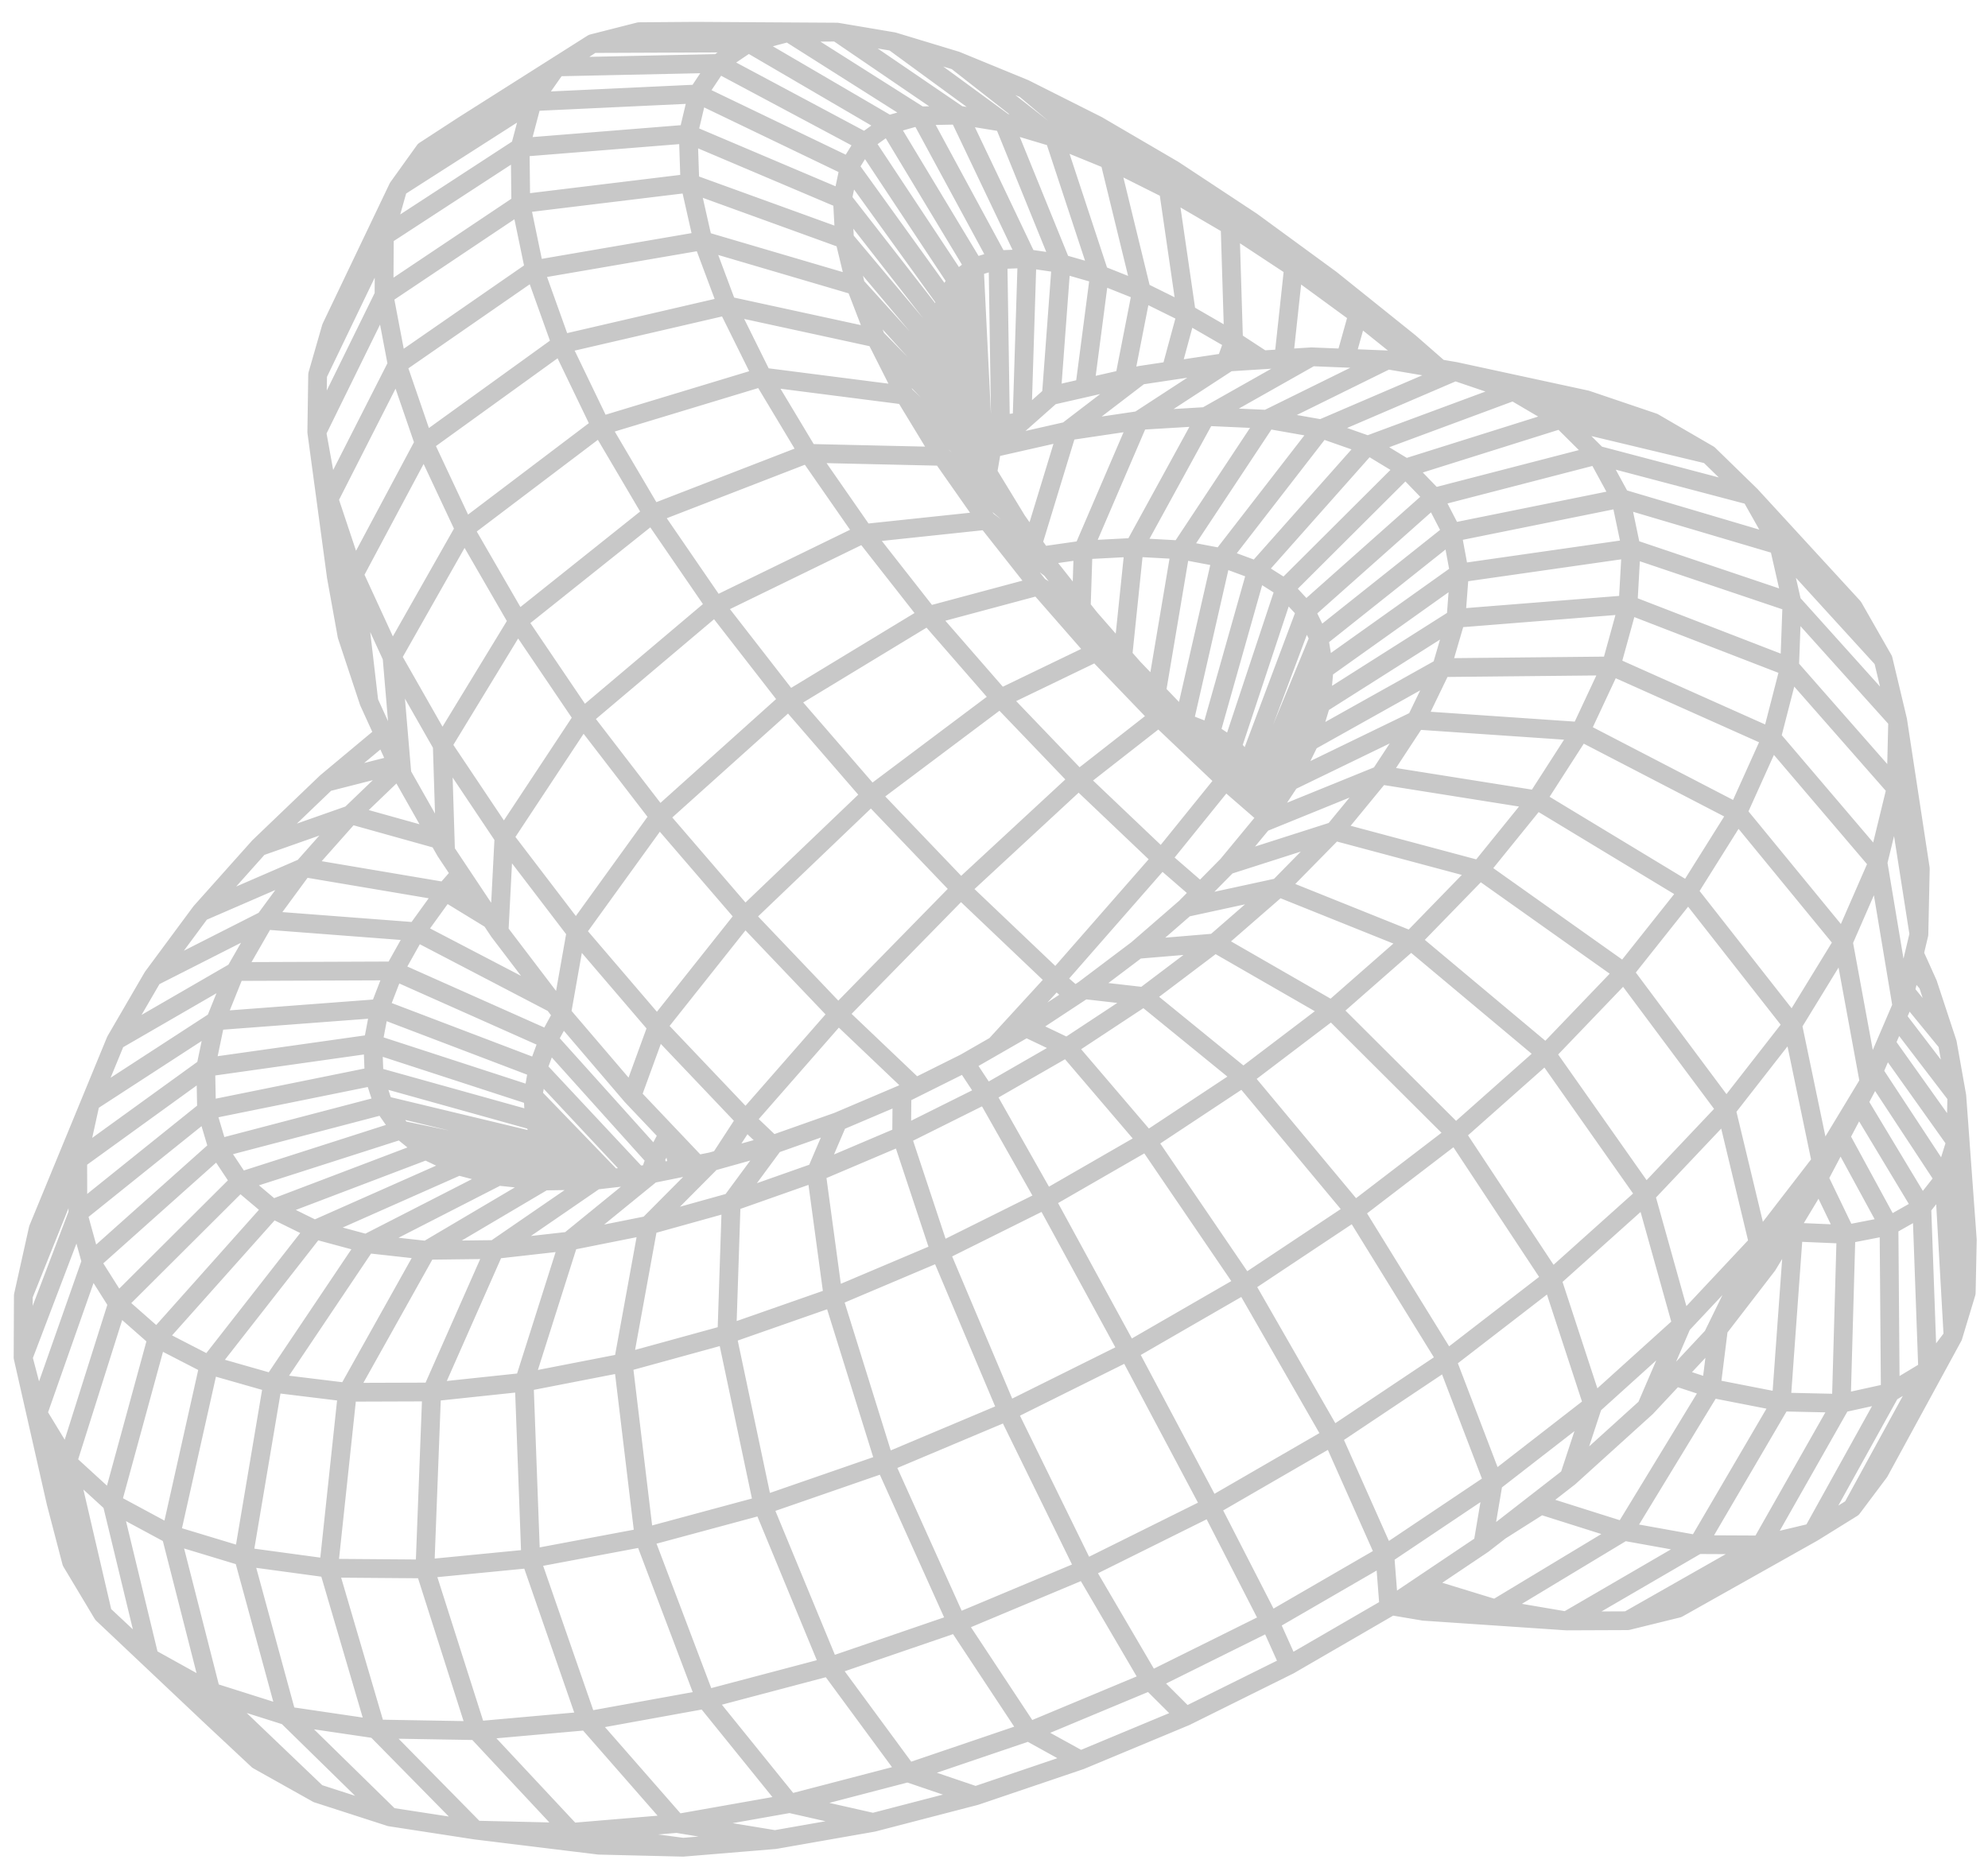 <svg width="106" height="100" viewBox="0 0 106 100" fill="none" xmlns="http://www.w3.org/2000/svg">
<path d="M82.153 80.254L82.547 79.635M82.153 80.253L81.894 80.143M82.153 80.253L79.984 81.627M82.153 80.253L86.588 81.655M86.588 81.655L79.737 85.788L75.752 84.566M86.588 81.655L90.523 82.363M86.589 81.655L91.233 74.027M91.232 74.026L89.319 73.396M94.975 74.758L91.233 74.026L91.629 70.855M75.752 84.566L74.177 85.624M75.752 84.566L79.064 82.342L83.668 78.764L87.78 75.042L91.324 71.25L94.24 67.463M90.523 82.363L94.975 74.758M98.176 74.829L100.79 74.253M98.176 74.829L94.975 74.758L95.629 65.697M98.176 74.829L98.43 65.817M95.629 65.697L95.343 65.636M98.43 65.817L95.629 65.697L95.498 65.38M95.498 65.38L96.481 63.751L98.132 60.613M95.498 65.38L94.24 67.463M74.177 85.624L75.918 85.918L83.526 86.433M74.177 85.624L74.056 85.704M83.526 86.433L86.784 86.42L89.463 85.76L96.65 81.719L98.76 80.41L100.2 78.49L104.136 71.266M83.526 86.433L90.523 82.363L93.893 82.379M83.526 86.433L79.737 85.788L74.413 85.465M104.136 71.266L104.84 68.935M104.136 71.266L102.784 73.053L102.471 64.379M104.136 71.266L103.662 62.867M104.84 68.935L104.898 66.11L104.338 58.44M104.84 68.935L104.284 60.873M104.338 58.44L103.835 55.615M104.338 58.44L104.284 60.873M104.338 58.44L101.141 54.259M103.835 55.615L102.792 52.451L102.071 50.853M103.835 55.615L101.59 52.873M102.071 50.853L102.317 49.82L102.391 46.314L101.184 38.405L100.412 35.169M102.071 50.853L101.59 52.873M93.893 82.379L96.65 81.719L100.79 74.252M93.893 82.379L98.176 74.829M93.893 82.379L86.784 86.419M100.79 74.253L102.784 73.053L98.76 80.41M100.79 74.253L100.721 65.372M100.721 65.371L98.43 65.817L96.979 62.805M100.721 65.371L102.471 64.379M100.721 65.371L98.132 60.613M102.471 64.379L103.662 62.867M102.471 64.379L99.099 58.777M98.132 60.613L99.099 58.777M103.662 62.867L104.284 60.873M103.662 62.867L99.902 57.148M99.099 58.777L99.664 57.704M104.284 60.873L100.554 55.629M99.902 57.148L99.664 57.704M99.902 57.148L100.554 55.629M101.141 54.259L100.554 55.629M101.141 54.259L101.408 53.638M101.59 52.873L101.408 53.638M102.792 52.451L101.926 51.461M75.152 18.259L75.817 19.501M76.754 19.66L75.152 18.26L70.953 14.891M76.754 19.66L77.591 19.802M76.754 19.66L75.817 19.501L75.813 19.501L73.98 19.19L69.929 19.025M70.953 14.891L72.4 16.763M70.953 14.891L66.739 11.808L62.572 9.058L58.515 6.687M58.515 6.687L54.632 4.733M58.515 6.687L62.299 10.107M54.632 4.733L50.982 3.234M54.632 4.733L59.157 8.532M50.982 3.234L47.629 2.218M50.982 3.234L56.215 7.331L59.157 8.532M47.629 2.218L44.63 1.712L37.08 1.666L34.08 1.689L31.595 2.322L24.687 6.699L22.637 8.034L21.226 10.001L17.659 17.464L16.936 19.978L16.892 22.93L16.891 23.041M47.629 2.218L53.521 6.528M16.891 23.041L17.932 30.746L18.501 33.896M16.891 23.041L17.537 26.611M16.891 23.041L20.475 15.744M18.501 33.896L19.672 37.429L20.463 39.162M18.501 33.896L17.537 26.611M20.463 39.162L21.189 40.749M20.463 39.162L17.403 41.715M21.189 40.749L21.279 40.948L21.432 41.283L23.758 45.389L26.612 49.673M21.189 40.749L17.403 41.715M26.612 49.673L29.535 53.514M26.612 49.673L26.87 44.648L23.58 39.732L27.606 33.121M29.535 53.514L29.943 54.05L29.974 54.087M29.535 53.514L22.186 49.681M29.974 54.087L29.24 55.435M29.974 54.087L33.691 58.437M33.691 58.437L35.629 60.479M33.691 58.437L35.041 54.735M35.629 60.479L35.785 60.643M35.629 60.479L34.942 61.777L29.24 55.435M35.785 60.643L37.166 62.098M35.785 60.643L36.188 62.295M72.4 16.763L71.744 19.099M72.4 16.763L68.972 14.257M72.4 16.763L75.813 19.501M66.739 11.808L68.972 14.257M68.972 14.257L65.588 12.026M68.972 14.257L68.447 19.118M68.447 19.118L69.929 19.025M68.447 19.118L65.508 19.303M62.572 9.058L65.588 12.026M62.299 10.107L65.587 12.026L65.775 18.172M62.299 10.107L59.157 8.533M62.299 10.107L63.261 16.72M65.775 18.172L67.329 19.188M65.775 18.172L63.261 16.72M65.775 18.172L65.362 19.325M63.261 16.72L60.865 15.536M63.261 16.72L62.488 19.57L62.435 19.766M60.865 15.536L58.625 14.642M60.865 15.536L59.95 20.205M59.157 8.532L60.865 15.536M59.95 20.205L60.791 20.013L65.508 19.303M59.95 20.205L56.057 21.092M53.52 6.528L56.215 7.332L58.625 14.642M53.52 6.528L51.121 6.139M53.52 6.528L56.579 14.055L58.625 14.642L57.834 20.687M51.121 6.139L49.06 6.178L42.04 1.732M51.121 6.139L54.764 13.788M54.764 13.788L56.58 14.055L56.057 21.092M54.764 13.788L53.212 13.848L49.06 6.179L47.378 6.653M54.764 13.788L54.491 22.479L53.346 22.645M56.057 21.092L52.89 23.897M42.04 1.733L44.63 1.712L51.121 6.139M34.08 1.689L42.04 1.732M42.04 1.732L39.91 2.289M39.91 2.289L38.285 3.384M39.91 2.289L31.595 2.322L29.68 3.569L22.637 8.033M39.91 2.289L47.378 6.652M51.951 14.24L53.212 13.849L53.346 22.645L52.38 22.973L51.951 14.24ZM51.951 14.24L51.008 14.96L46.109 7.56M51.951 14.24L47.378 6.653L46.109 7.56M46.109 7.56L45.281 8.892M51.785 23.451L52.38 22.973L51.961 23.798M51.961 23.798L52.127 24.125L52.145 24.16L52.349 24.562L52.372 24.608L52.592 25.039L52.725 25.302M51.961 23.798L51.628 23.142L51.628 23.141L51.55 22.988L50.722 20.868L50.253 18.976L45.03 12.756M28.381 5.423L29.68 3.569L38.285 3.384M28.381 5.423L27.735 7.864M28.381 5.423L21.226 10.001L20.495 12.582M28.381 5.423L37.204 5.009M38.285 3.384L37.204 5.009M38.285 3.384L46.108 7.56M37.204 5.009L36.697 7.145M37.204 5.009L45.192 8.849L45.281 8.892M50.401 15.999L51.008 14.96L51.627 23.141M50.401 15.999L50.147 17.345M50.401 15.999L45.281 8.891L44.917 10.632L36.697 7.145M50.401 15.999L50.909 21.347M50.147 17.345L50.253 18.976M50.147 17.345L50.37 19.448M50.147 17.345L44.917 10.632L45.03 12.756M20.495 12.582L27.735 7.864M27.735 7.864L27.735 7.911L27.768 10.863M27.735 7.864L36.697 7.145M36.697 7.145L36.785 9.767M45.03 12.756L45.626 15.233M45.03 12.756L36.785 9.767M16.936 19.978L20.495 12.582L20.475 15.744M20.475 15.744L21.18 19.444L28.497 14.377M20.475 15.745L27.768 10.863M27.768 10.863L28.497 14.377M27.768 10.863L36.785 9.767M36.785 9.767L37.477 12.834M52.725 25.302L54.229 27.768M52.725 25.302L48.243 21.073L50.226 24.335M54.229 27.768L55.545 29.641M54.229 27.768L50.919 24.93L50.895 24.909L50.226 24.335M55.545 29.641L55.598 29.715L55.624 29.753L56.037 30.341L57.653 32.388M55.545 29.641L57.754 29.326M57.653 32.388L58.029 32.864L58.07 32.915L58.117 32.975M57.653 32.388L57.657 32.277L57.754 29.326M58.117 32.975L59.398 34.439L59.413 34.456L60.431 35.62L62.938 38.228L65.589 40.749L67.094 42.056M58.117 32.975L55.379 31.248M67.094 42.056L67.098 42.059L67.593 42.489M67.094 42.056L67.073 41.92M29.92 18.35L28.497 14.377L37.477 12.834M37.477 12.834L38.772 16.298M37.477 12.834L45.626 15.232M38.772 16.298L29.92 18.35L32.025 22.715M38.772 16.298L40.656 20.101M38.772 16.298L46.701 18.021M46.701 18.021L45.639 15.266L45.626 15.233L50.722 20.868M29.92 18.351L22.616 23.623L21.18 19.445L17.537 26.611L18.878 30.63L19.672 37.429M46.701 18.021L48.242 21.073M46.701 18.021L51.55 22.988M20.901 35.03L18.878 30.63L22.616 23.623L24.767 28.209L32.025 22.715M40.656 20.101L32.025 22.716L34.782 27.395L27.606 33.121M40.656 20.101L43.101 24.174M40.656 20.101L48.242 21.073M50.226 24.335L52.619 27.748L46.068 28.442M21.432 41.282L20.901 35.03M20.901 35.03L20.932 35.084L23.58 39.732M20.901 35.03L24.767 28.209L27.606 33.121M27.606 33.121L31.087 38.266M38.148 32.3L34.782 27.395L43.101 24.173M38.148 32.3L42.062 37.337L35.148 43.544M38.148 32.3L46.068 28.442M43.101 24.173L46.068 28.442M43.101 24.173L50.226 24.335M46.068 28.442L47.954 30.848L47.956 30.85L48.017 30.927L49.503 32.823M23.758 45.39L23.58 39.732M31.087 38.266L38.148 32.301M55.379 31.248L52.619 27.748L56.037 30.341M35.148 43.544L31.087 38.266L26.87 44.648L30.715 49.682L29.943 54.05M35.148 43.544L30.715 49.682L35.041 54.735M35.148 43.544L39.714 48.849M46.451 42.406L42.062 37.337L49.503 32.823M46.451 42.406L39.714 48.85M46.451 42.406L51.229 47.402M46.451 42.406L53.344 37.233L49.503 32.823M49.503 32.823L55.379 31.248M55.379 31.248L58.456 34.768M39.714 48.85L35.041 54.735M39.714 48.85L44.694 54.075M58.456 34.768L60.431 35.62M58.456 34.768L53.344 37.233L53.427 37.319L57.516 41.583L51.229 47.402M58.456 34.768L61.793 38.24M61.793 38.24L62.938 38.227M61.793 38.24L65.324 41.597M35.041 54.735L39.764 59.704M39.764 59.704L38.388 61.816M39.764 59.704L41.166 61.039M44.694 54.074L51.229 47.402M44.694 54.074L39.765 59.704M44.694 54.074L48.812 57.993M51.229 47.402L56.3 52.226M56.3 52.226L57.306 53.096M56.3 52.226L53.072 55.747M61.938 45.787L64.013 47.587M61.938 45.787L57.657 41.716L57.516 41.583L61.793 38.24M61.938 45.787L65.324 41.597M65.324 41.597L67.266 43.283L67.324 43.334L67.546 43.526M65.324 41.597L65.589 40.748M56.3 52.226L61.938 45.787M95.579 54.637L98.286 50.219M98.287 50.219L92.645 43.341L90.012 47.54M90.012 47.54L81.926 42.648M90.012 47.54L86.591 51.847M90.012 47.54L95.48 54.511L95.579 54.637M95.579 54.637L92.045 59.166L87.74 63.716M95.579 54.637L97.101 61.945L93.754 66.283L89.675 70.634M94.454 39.328L92.645 43.341L84.273 39L81.926 42.649M81.926 42.649L73.593 41.324M81.926 42.649L78.897 46.39L75.237 50.153M75.512 38.401L75.58 38.26L76.865 35.6M75.512 38.401L84.273 39L85.906 35.509L94.454 39.328L95.421 35.571M75.512 38.401L68.825 41.643L68.78 41.665M75.512 38.401L73.593 41.324M73.593 41.324L67.413 43.836L67.313 43.877M73.593 41.324L71.136 44.316M76.865 35.6L77.634 32.969M76.865 35.6L69.826 39.539L70.434 37.535M69.825 39.539L68.78 41.665L67.551 43.519L67.546 43.527L67.469 43.642L67.398 43.749L67.374 43.785L67.313 43.877M67.313 43.877L67.195 44.02L67.144 44.081L66.63 44.703L66.602 44.738L65.447 46.135L64.943 46.645L64.82 46.77L64.295 47.302L64.264 47.332L63.212 48.398L62.373 49.127L60.647 50.624L57.799 52.772L57.339 53.075L57.306 53.097L54.718 54.801M54.718 54.801L56.898 55.841L60.996 53.139L66.287 57.448L71.008 53.863L77.618 60.452L82.435 56.179M54.718 54.801L53.071 55.748L53.054 55.758L51.463 56.672L48.094 58.351M48.094 58.351L48.075 60.571L52.562 58.335L55.743 63.961L61.166 60.837M48.094 58.351L44.895 59.712L44.675 59.806L41.268 61.01L41.166 61.039M41.166 61.039L38.388 61.816M38.388 61.816L37.94 61.942M37.94 61.942L37.583 62.014L34.749 62.586M37.94 61.942L34.566 65.335M34.749 62.586L33.29 63.774L33.252 63.805L30.335 66.181M34.749 62.586L33.991 62.673M33.991 62.673L31.754 62.931L30.963 62.944L30.821 62.946L29.009 62.975L26.561 62.719M33.991 62.673L28.669 56.983L28.419 58.435L19.881 55.655M17.403 41.715L13.812 45.156L10.707 48.634M10.707 48.634L8.144 52.097M10.707 48.634L16.179 46.263M8.144 52.097L6.17 55.491M8.144 52.097L14.12 49.065M6.17 55.491L2.037 65.525M6.17 55.491L4.826 58.76M6.17 55.491L12.546 51.804M2.037 65.525L1.244 69.082M2.037 65.525L4.826 58.76M1.244 69.082L1.23 72.382L2.987 80.125L3.814 83.288M1.244 69.082L4.146 61.849M3.814 83.288L5.476 86.061M3.814 83.288L2.012 75.363M5.476 86.061L11.344 91.604L13.753 93.856M5.476 86.061L7.963 88.386M5.476 86.061L3.595 77.968L2.061 75.445L2.012 75.364L4.859 67.273M13.753 93.856L16.92 95.631L20.802 96.885L25.344 97.584M13.753 93.856L7.963 88.386M25.344 97.584L31.939 98.391L36.42 98.499M25.344 97.584L30.47 97.704L30.562 97.716L36.42 98.499M25.344 97.584L20.039 92.192L25.405 92.284M36.42 98.499L41.321 98.093L46.554 97.175M46.554 97.175L52.019 95.756M46.554 97.175L42.107 96.168M52.019 95.756L57.612 93.86L63.223 91.522M52.019 95.756L48.401 94.527M63.223 91.522L61.328 89.632L54.851 92.335M63.223 91.522L68.741 88.785L74.056 85.704M74.056 85.704L73.84 82.914L67.7 86.47L64.573 80.374L64.558 80.345M94.24 67.463L97.101 61.945L99.664 57.704M99.664 57.704L98.287 50.219L100.132 45.992M101.408 53.638L100.132 45.992M100.412 35.169L98.814 32.37L93.354 26.426M100.412 35.169L94.848 29.07L95.547 32.134M93.354 26.426L91.108 24.236L88.166 22.527M93.354 26.426L85.159 24.265M93.354 26.426L94.848 29.07L86.416 26.573M88.166 22.527L84.59 21.316L77.591 19.802M88.166 22.527L80.697 20.858M77.591 19.802L70.451 22.867L72.93 23.738M77.591 19.802L80.697 20.858M69.929 19.025L64.293 22.208M65.508 19.303L60.721 22.422M100.132 45.992L94.454 39.328M100.132 45.992L101.097 42.032M86.807 32.239L85.906 35.509L76.865 35.6M70.434 37.535L70.6 35.69M70.434 37.535L67.907 42.982M101.097 42.032L95.421 35.571M95.547 32.134L95.421 35.571L86.807 32.239M95.547 32.134L101.184 38.405L101.097 42.032L102.317 49.82M95.547 32.134L86.974 29.244M86.974 29.244L86.807 32.239L77.634 32.969M77.816 30.554L77.634 32.97L70.433 37.536M86.974 29.244L86.416 26.573M86.974 29.244L77.816 30.554M77.416 28.392L77.816 30.554L70.6 35.69M77.416 28.392L76.449 26.519M77.416 28.392L70.326 34.031M70.326 34.031L70.6 35.689L67.593 42.488M85.159 24.265L86.416 26.573L77.416 28.392M76.449 26.519L74.943 24.96M76.449 26.519L69.621 32.587M69.622 32.586L70.326 34.031L67.073 41.92M69.622 32.586L68.505 31.378M69.622 32.586L66.544 40.789L67.073 41.92M83.238 22.352L85.159 24.264L76.449 26.518M74.943 24.96L72.93 23.738M74.943 24.96L68.505 31.378M65.698 39.837L66.544 40.789L66.715 41.726M91.109 24.236L83.238 22.352M83.238 22.352L80.697 20.858M83.238 22.352L74.943 24.96M80.697 20.858L72.93 23.738M68.505 31.378L66.999 30.422M68.505 31.378L65.698 39.837M65.93 41.044L65.698 39.837L64.552 39.079L66.999 30.422M72.93 23.738L66.999 30.422M66.999 30.422L65.134 29.733L70.451 22.866L67.555 22.356M63.334 38.605L64.552 39.079L64.727 39.928M67.555 22.356L64.292 22.208M67.555 22.356L62.945 29.319M62.945 29.319L65.134 29.733L63.149 38.429M62.945 29.319L60.471 29.184M62.945 29.319L61.666 36.905M73.979 19.19L67.555 22.356M64.292 22.208L60.721 22.422M64.292 22.208L60.471 29.183M60.471 29.184L57.754 29.326M60.471 29.184L59.87 34.98M57.754 29.326L60.721 22.422L56.9 22.989M56.9 22.989L52.89 23.897M56.9 22.989L55.075 28.971M60.791 20.013L56.9 22.989M52.89 23.897L52.127 24.125M52.89 23.897L52.669 25.191M13.812 45.156L18.685 43.441M18.685 43.441L16.179 46.263M18.685 43.441L23.401 44.758M18.685 43.441L21.279 40.948M16.179 46.263L14.12 49.065M16.179 46.263L23.734 47.539L24.562 46.595M14.12 49.065L12.546 51.804M14.12 49.065L22.186 49.681M22.186 49.681L23.734 47.539L26.193 49.043M22.186 49.681L21.014 51.771M4.826 58.76L4.146 61.849M4.826 58.76L11.488 54.434M12.546 51.804L11.488 54.434M12.546 51.804L21.014 51.771M11.488 54.434L10.971 56.912M11.488 54.434L20.239 53.773M21.014 51.771L20.239 53.773M21.014 51.771L29.111 55.377L29.24 55.435M20.239 53.773L19.881 55.655M20.239 53.773L28.669 56.983L29.24 55.435M34.651 62.597L34.942 61.777L35.108 62.513M4.146 61.849L4.152 64.705M4.146 61.849L10.971 56.913M10.971 56.913L11.013 59.194M10.971 56.913L19.881 55.655M19.881 55.655L19.948 57.383M28.497 59.767L28.419 58.435L32.66 62.826M2.012 75.363L1.23 72.382L4.152 64.704M4.152 64.704L4.86 67.273M4.152 64.704L11.013 59.193M11.013 59.193L11.621 61.237M11.013 59.193L19.948 57.383M19.948 57.383L20.446 58.925M19.948 57.383L28.497 59.767M28.905 60.955L28.498 59.767L31.63 62.933M4.859 67.273L6.269 69.506M4.859 67.273L11.621 61.238M6.269 69.506L8.371 71.356M6.269 69.506L3.595 77.968L5.97 80.141M6.269 69.506L12.794 63.004M12.794 63.004L11.621 61.237L20.446 58.925M12.794 63.004L14.521 64.459L8.371 71.356M12.794 63.004L21.236 60.297L21.371 60.254M20.446 58.925L21.371 60.254M20.446 58.925L28.905 60.955M21.371 60.254L22.712 61.343M21.371 60.254L29.639 61.977L30.689 62.815L30.963 62.944M29.639 61.978L28.905 60.955L30.849 62.89M7.963 88.386L11.25 90.212M5.97 80.141L9.113 81.834M5.97 80.141L8.371 71.356M8.371 71.356L11.141 72.783M7.963 88.386L5.97 80.141M16.78 65.57L14.521 64.458L22.712 61.343M16.78 65.57L19.539 66.314L26.561 62.719L24.451 62.17M16.78 65.57L24.451 62.17M22.712 61.343L24.451 62.17M22.712 61.343L30.689 62.814M24.451 62.17L29.201 62.972M11.25 90.212L9.113 81.833M11.25 90.212L16.92 95.632M11.25 90.212L15.295 91.493M9.113 81.833L12.982 83.004L15.295 91.492M9.113 81.833L11.141 72.783M14.542 73.753L11.141 72.783L16.78 65.57M14.542 73.753L12.982 83.004L17.521 83.62M14.542 73.753L18.522 74.239L17.521 83.62M14.542 73.753L19.483 66.397L19.539 66.314L22.755 66.67M15.295 91.493L20.802 96.886M15.295 91.493L20.039 92.192M20.039 92.191L17.521 83.62M17.521 83.62L22.656 83.659M22.656 83.659L28.298 83.109M22.656 83.659L23.017 74.225M23.017 74.224L18.522 74.239L22.755 66.67M22.755 66.67L26.375 66.627M22.755 66.67L29.009 62.975M26.375 66.627L30.335 66.18M26.375 66.627L31.754 62.931M25.405 92.284L22.656 83.659M25.405 92.284L30.47 97.704L36.091 97.232M25.405 92.284L31.3 91.758M28.298 83.109L31.3 91.758M28.298 83.109L34.344 81.973M28.298 83.109L27.949 73.701M23.017 74.225L27.949 73.702M23.017 74.225L26.375 66.627M36.091 97.232L41.321 98.093M36.091 97.232L42.107 96.168M36.091 97.232L31.3 91.758M31.3 91.758L37.616 90.612M34.344 81.973L40.68 80.264M34.344 81.973L33.228 72.673M27.949 73.701L33.228 72.673M27.949 73.701L30.335 66.181M30.335 66.181L30.392 66.169L34.566 65.335M34.566 65.335L38.989 64.103M42.107 96.168L48.401 94.527M42.107 96.168L37.616 90.612M37.616 90.612L44.233 88.863M37.616 90.613L34.344 81.973M40.68 80.264L47.181 78.013M40.68 80.264L38.756 71.154L35.906 71.937L35.824 71.96L35.619 72.016L35.602 72.021L33.228 72.673M33.228 72.673L34.566 65.335M38.989 64.103L38.756 71.154L44.425 69.17M38.989 64.103L43.521 62.505M38.989 64.103L41.269 61.01M48.401 94.527L54.851 92.335M48.401 94.527L44.233 88.863M44.233 88.863L51.02 86.537M44.233 88.863L40.68 80.265M44.425 69.17L50.125 66.757M44.425 69.17L43.521 62.505M43.521 62.505L44.675 59.806M43.521 62.505L48.075 60.57M54.851 92.335L57.612 93.86M54.851 92.335L51.02 86.537M51.02 86.537L57.842 83.679L53.717 75.26M51.021 86.537L47.181 78.013M53.717 75.26L47.181 78.013L44.425 69.17M50.125 66.757L53.717 75.26L60.157 72.059L64.558 80.345M55.743 63.96L50.125 66.756L48.11 60.677L48.075 60.57M64.558 80.345L57.842 83.68L61.328 89.632L67.701 86.47L68.741 88.786M64.558 80.345L71.032 76.6M55.743 63.96L60.157 72.059L66.369 68.474L71.032 76.6M51.463 56.672L52.496 58.234L52.562 58.334L54.286 57.343L54.336 57.314L56.898 55.841L61.166 60.837L66.287 57.448M72.228 64.578L72.173 64.512L66.287 57.448M72.228 64.578L66.369 68.474L61.166 60.837M72.228 64.578L77.133 72.524M72.228 64.578L77.618 60.452M77.133 72.524L71.032 76.6L73.841 82.913L79.624 79.035L79.065 82.341M64.781 50.279L60.996 53.138L57.799 52.772M64.781 50.279L67.318 48.071L67.321 48.069L68.182 47.319M64.781 50.279L60.647 50.624M82.738 68.199L77.133 72.524L79.624 79.035L84.936 74.913L83.668 78.763M82.738 68.2L77.618 60.452M82.738 68.2L84.936 74.914L89.675 70.634M82.738 68.2L87.74 63.716M75.237 50.153L72.39 52.65L72.083 52.919L72.028 52.968L71.008 53.863L64.781 50.28M75.237 50.153L82.435 56.179L86.591 51.847M75.237 50.153L68.182 47.32M68.182 47.319L71.136 44.315M68.182 47.319L63.212 48.398M89.675 70.634L87.74 63.716M87.74 63.716L82.435 56.179M71.136 44.315L78.897 46.39L86.591 51.847L87.466 53.022L87.472 53.029L92.045 59.165L93.754 66.282L91.324 71.25M71.136 44.315L65.447 46.135M87.78 75.042L89.675 70.634" stroke="#C8C8C8" stroke-miterlimit="10" stroke-linecap="round" stroke-linejoin="round"/>
</svg>
